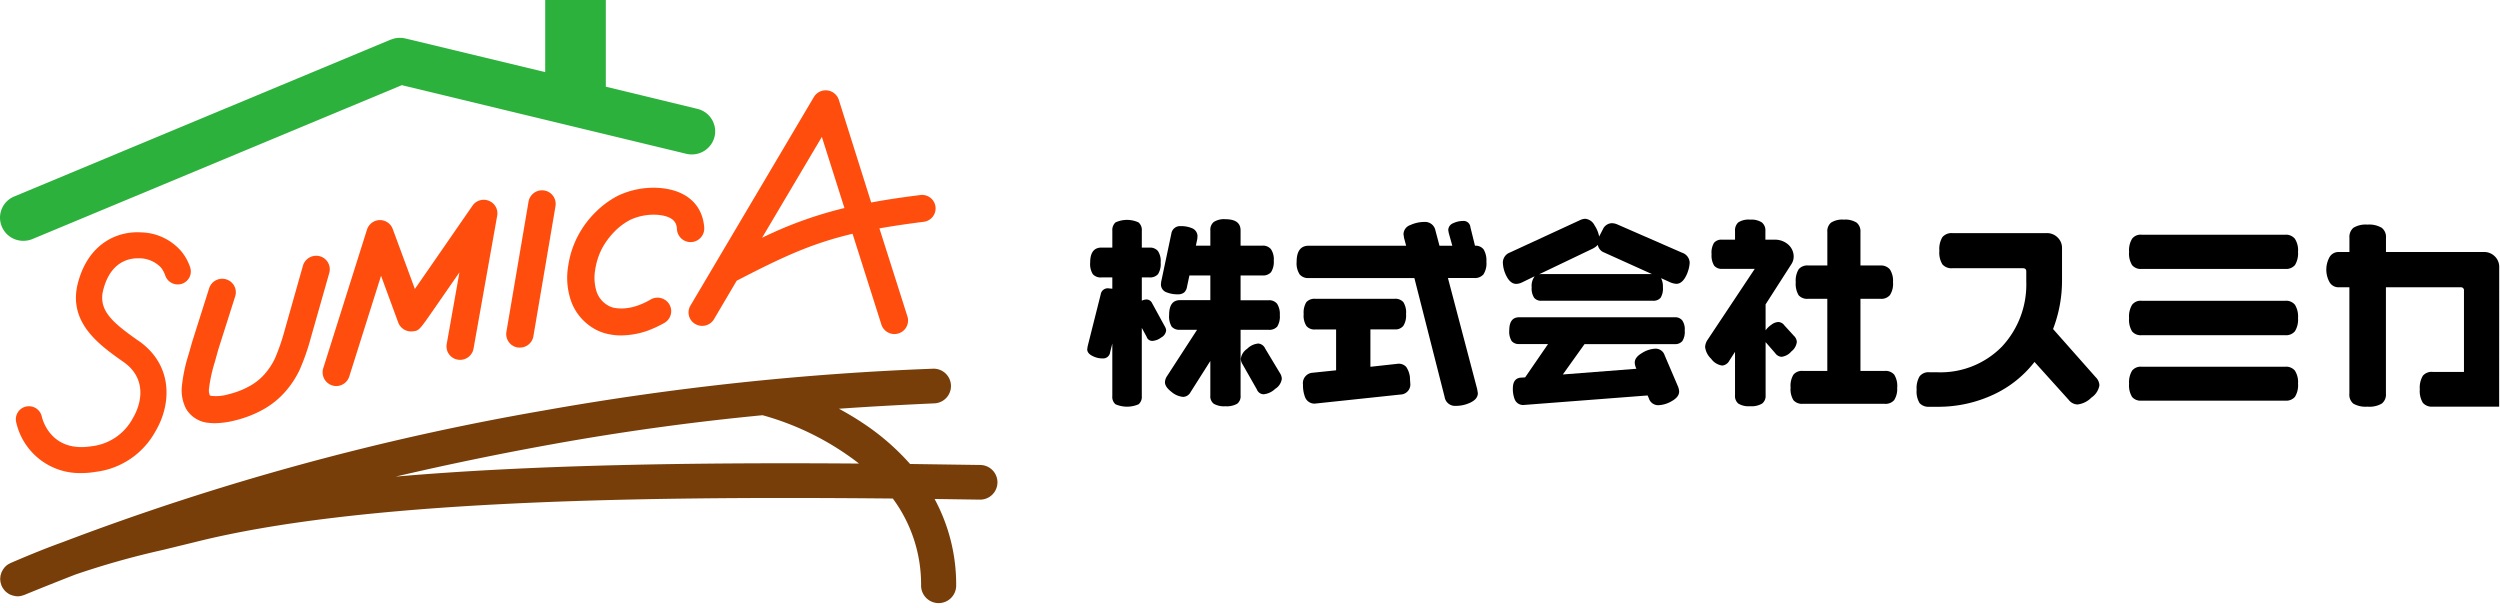 <svg id="ロゴ_社名" data-name="ロゴ+社名" xmlns="http://www.w3.org/2000/svg" xmlns:xlink="http://www.w3.org/1999/xlink" width="251" height="61" viewBox="0 0 251 61">
  <defs>
    <clipPath id="clip-path">
      <rect id="長方形_1641" data-name="長方形 1641" width="251" height="61" fill="none"/>
    </clipPath>
  </defs>
  <g id="グループ_4912" data-name="グループ 4912" clip-path="url(#clip-path)">
    <path id="パス_69616" data-name="パス 69616" d="M118.525,35.429a1.122,1.122,0,0,1,.2.594,1.406,1.406,0,0,1-.671,1.012,1.934,1.934,0,0,1-1.145.539.731.731,0,0,1-.682-.473l-1.453-2.553a1.055,1.055,0,0,1-.165-.539,1.416,1.416,0,0,1,.627-.99,1.806,1.806,0,0,1,1.134-.539.835.835,0,0,1,.682.5Zm0-5.8a1.9,1.9,0,0,1-.264,1.156,1.056,1.056,0,0,1-.847.319h-2.828V37.7a.942.942,0,0,1-.341.825,2.116,2.116,0,0,1-1.189.253,2.057,2.057,0,0,1-1.167-.253.942.942,0,0,1-.341-.825V34.23l-1.981,3.125a.879.879,0,0,1-.748.484,2.094,2.094,0,0,1-1.167-.5c-.44-.341-.66-.66-.66-.979a1.184,1.184,0,0,1,.2-.594l3.026-4.666H108.5a1.016,1.016,0,0,1-.836-.319,1.991,1.991,0,0,1-.253-1.156c0-1,.363-1.5,1.09-1.5h3.048V25.646h-2.1l-.242,1.134a.973.973,0,0,1-.286.572.96.96,0,0,1-.638.187,2.886,2.886,0,0,1-1.09-.187.837.837,0,0,1-.605-.792l.022-.264,1.023-4.842a.881.881,0,0,1,.957-.759,2.729,2.729,0,0,1,1.067.187.883.883,0,0,1,.605.792l-.022.3-.143.682h1.453v-1.53a1,1,0,0,1,.341-.847A1.873,1.873,0,0,1,113.055,20c1.023,0,1.53.374,1.53,1.123v1.53h2.2a1.033,1.033,0,0,1,.847.352,1.814,1.814,0,0,1,.286,1.145,1.927,1.927,0,0,1-.275,1.167,1.065,1.065,0,0,1-.858.33h-2.2v2.487h2.828a1.011,1.011,0,0,1,.836.352,1.9,1.9,0,0,1,.275,1.145m-11.533,1.156a.861.861,0,0,1,.121.374.909.909,0,0,1-.5.715,1.6,1.6,0,0,1-.9.341.585.585,0,0,1-.561-.418l-.484-.891v6.856a.969.969,0,0,1-.319.814,2.9,2.9,0,0,1-2.322,0,.969.969,0,0,1-.319-.814V32.48l-.22.869a.7.7,0,0,1-.748.627,2.127,2.127,0,0,1-.968-.22c-.385-.176-.583-.407-.583-.7l.044-.3,1.31-5.205a.713.713,0,0,1,.737-.616l.429.044V25.844h-1.09a1.045,1.045,0,0,1-.869-.33,1.914,1.914,0,0,1-.264-1.167c0-1,.385-1.5,1.134-1.5h1.09V21.156a1.031,1.031,0,0,1,.319-.836,2.764,2.764,0,0,1,2.311,0,1,1,0,0,1,.33.836V22.85h.77a1.027,1.027,0,0,1,.847.341,1.815,1.815,0,0,1,.275,1.156,1.914,1.914,0,0,1-.264,1.167,1.065,1.065,0,0,1-.858.33h-.77v2.333a1.232,1.232,0,0,1,.484-.121.64.64,0,0,1,.55.374Z" transform="translate(9.969 2.01)" fill-rule="evenodd"/>
    <path id="パス_69617" data-name="パス 69617" d="M129.668,35.931l.033.5a1.014,1.014,0,0,1-.99,1.156L120.1,38.5a1.014,1.014,0,0,1-.968-.671,3.284,3.284,0,0,1-.2-1.233,1.046,1.046,0,0,1,.99-1.2l2.333-.242v-4.1h-2.113a1.033,1.033,0,0,1-.869-.352A1.91,1.91,0,0,1,119,29.515a2.032,2.032,0,0,1,.264-1.2,1.088,1.088,0,0,1,.88-.341h7.979a1.069,1.069,0,0,1,.88.33,1.937,1.937,0,0,1,.275,1.211,1.911,1.911,0,0,1-.275,1.178,1.015,1.015,0,0,1-.88.352H125.7V34.8l2.8-.308a1.011,1.011,0,0,1,.792.319,2.28,2.28,0,0,1,.385,1.123m7.671-11.665a2.039,2.039,0,0,1-.3,1.255,1.125,1.125,0,0,1-.924.363h-2.641l2.938,11.159.066.4c0,.418-.275.737-.814.979a3.405,3.405,0,0,1-1.409.3,1.054,1.054,0,0,1-1.112-.891l-3.037-11.941H119.5a1.108,1.108,0,0,1-.9-.363,2.031,2.031,0,0,1-.308-1.255c0-1.09.407-1.629,1.211-1.629h9.784l-.209-.781-.055-.374a.988.988,0,0,1,.693-.924,3.38,3.38,0,0,1,1.4-.308,1.053,1.053,0,0,1,1.112.858l.407,1.53h1.288l-.363-1.3-.044-.275a.753.753,0,0,1,.484-.682,2.325,2.325,0,0,1,.99-.231.682.682,0,0,1,.748.616l.462,1.871a1,1,0,0,1,.869.374,2.161,2.161,0,0,1,.275,1.255" transform="translate(11.889 2.025)" fill-rule="evenodd"/>
    <path id="パス_69618" data-name="パス 69618" d="M152.065,25.507l-4.776-2.157a1,1,0,0,1-.649-.77,1.835,1.835,0,0,1-.506.374l-5.381,2.575.242-.022Zm3.3,5.679a1.694,1.694,0,0,1-.242,1.056.918.918,0,0,1-.759.3h-9.057l-2.179,3.048,7.384-.572-.044-.1a1.5,1.5,0,0,1-.121-.517c0-.363.242-.682.737-.968A2.72,2.72,0,0,1,152.428,33a.951.951,0,0,1,.924.671l1.332,3.114a1.5,1.5,0,0,1,.121.517c0,.374-.253.693-.748.968a2.826,2.826,0,0,1-1.365.407.979.979,0,0,1-.935-.715l-.121-.264-12.458.957a.9.9,0,0,1-.88-.561,2.81,2.81,0,0,1-.187-1.112c0-.715.308-1.078.913-1.078l.319-.022,2.3-3.346h-2.905a.924.924,0,0,1-.748-.3,1.771,1.771,0,0,1-.242-1.056c0-.891.33-1.332.99-1.332h15.627a.9.9,0,0,1,.748.308,1.57,1.57,0,0,1,.253,1.023m.286-5.822c-.3.759-.671,1.134-1.134,1.134a1.935,1.935,0,0,1-.561-.132l-.968-.44a1.856,1.856,0,0,1,.187.913,1.783,1.783,0,0,1-.231,1.056.936.936,0,0,1-.781.3h-11.17a.88.88,0,0,1-.748-.3A1.694,1.694,0,0,1,140,26.838a1.578,1.578,0,0,1,.308-1.112l-1.266.616a1.4,1.4,0,0,1-.594.154c-.374,0-.693-.242-.957-.737a3.164,3.164,0,0,1-.385-1.409,1.077,1.077,0,0,1,.7-1l7.032-3.247a1.32,1.32,0,0,1,.55-.143,1.172,1.172,0,0,1,.924.66,3.037,3.037,0,0,1,.462,1.123l.44-.858a1.041,1.041,0,0,1,.825-.484,1.464,1.464,0,0,1,.55.121l6.526,2.85a1.091,1.091,0,0,1,.748,1,3.193,3.193,0,0,1-.22.99" transform="translate(13.781 2.006)" fill-rule="evenodd"/>
    <path id="パス_69619" data-name="パス 69619" d="M174.841,36.9a2.061,2.061,0,0,1-.3,1.255,1.13,1.13,0,0,1-.946.374h-8.232a1.134,1.134,0,0,1-.935-.363,2.085,2.085,0,0,1-.286-1.266,2.157,2.157,0,0,1,.286-1.3,1.107,1.107,0,0,1,.935-.374h2.465V27.986h-1.937a1.129,1.129,0,0,1-.946-.363,2.257,2.257,0,0,1-.286-1.31,2.17,2.17,0,0,1,.3-1.3,1.124,1.124,0,0,1,.935-.374h1.937V21.273a1.107,1.107,0,0,1,.374-.935,2.07,2.07,0,0,1,1.277-.3,2.131,2.131,0,0,1,1.288.3,1.113,1.113,0,0,1,.385.935V24.64h2.014a1.171,1.171,0,0,1,.935.385,2.084,2.084,0,0,1,.319,1.288,2.063,2.063,0,0,1-.308,1.3,1.13,1.13,0,0,1-.946.374h-2.014v7.241H173.6a1.13,1.13,0,0,1,.946.374,2.147,2.147,0,0,1,.3,1.3m-10.378-5.205a.922.922,0,0,1,.3.616,1.414,1.414,0,0,1-.55.957,1.523,1.523,0,0,1-.979.539.829.829,0,0,1-.638-.363l-.968-1.112V37.67a.969.969,0,0,1-.352.836,2.079,2.079,0,0,1-1.2.264,1.992,1.992,0,0,1-1.189-.264.988.988,0,0,1-.33-.836V33.312l-.561.869a.9.9,0,0,1-.726.506,1.644,1.644,0,0,1-1.111-.682,1.946,1.946,0,0,1-.605-1.178,1.434,1.434,0,0,1,.264-.748l4.721-7.1h-3.269a.957.957,0,0,1-.814-.33,1.974,1.974,0,0,1-.253-1.145,1.9,1.9,0,0,1,.242-1.134.961.961,0,0,1,.825-.319h1.288v-.88a1.065,1.065,0,0,1,.33-.858,1.9,1.9,0,0,1,1.189-.275,1.939,1.939,0,0,1,1.167.275,1.017,1.017,0,0,1,.363.858v.88h.88a2,2,0,0,1,1.431.506,1.606,1.606,0,0,1,.528,1.189,1.4,1.4,0,0,1-.2.715l-2.619,4.083v2.608a2.2,2.2,0,0,1,.583-.561,1.194,1.194,0,0,1,.7-.275.791.791,0,0,1,.605.341Z" transform="translate(15.634 2.014)" fill-rule="evenodd"/>
    <path id="パス_69620" data-name="パス 69620" d="M192.841,35.742a1.19,1.19,0,0,1,.363.814,1.852,1.852,0,0,1-.8,1.222,2.325,2.325,0,0,1-1.4.693,1.155,1.155,0,0,1-.88-.462L186.689,34.2a11.153,11.153,0,0,1-4.05,3.247,13.072,13.072,0,0,1-5.767,1.255h-.748a1.207,1.207,0,0,1-.968-.363,2.213,2.213,0,0,1-.3-1.343,2.322,2.322,0,0,1,.3-1.354,1.131,1.131,0,0,1,.968-.407h.748a8.628,8.628,0,0,0,6.548-2.575,9.127,9.127,0,0,0,2.443-6.526V25.111c0-.209-.11-.319-.341-.319h-7.076a1.2,1.2,0,0,1-1-.385,2.224,2.224,0,0,1-.308-1.365,2.285,2.285,0,0,1,.308-1.376,1.21,1.21,0,0,1,1-.4H187.9a1.51,1.51,0,0,1,1.112.44,1.443,1.443,0,0,1,.44,1.09v3.191a13.524,13.524,0,0,1-.9,4.908Z" transform="translate(17.575 2.138)" fill-rule="evenodd"/>
    <path id="パス_69621" data-name="パス 69621" d="M211.2,36.377a2.2,2.2,0,0,1-.308,1.31,1.136,1.136,0,0,1-.968.385H195.494a1.112,1.112,0,0,1-.957-.374,2.2,2.2,0,0,1-.3-1.321,2.232,2.232,0,0,1,.3-1.31,1.092,1.092,0,0,1,.957-.4h14.428a1.141,1.141,0,0,1,.957.385,2.129,2.129,0,0,1,.319,1.321m0-6.592a2.192,2.192,0,0,1-.308,1.321,1.141,1.141,0,0,1-.968.4H195.494a1.116,1.116,0,0,1-.957-.385,2.219,2.219,0,0,1-.3-1.332,2.265,2.265,0,0,1,.3-1.332,1.07,1.07,0,0,1,.957-.407h14.428a1.141,1.141,0,0,1,.968.4,2.247,2.247,0,0,1,.308,1.343m0-6.658a2.255,2.255,0,0,1-.308,1.332,1.167,1.167,0,0,1-.968.385H195.494a1.116,1.116,0,0,1-.957-.385,2.2,2.2,0,0,1-.3-1.332,2.232,2.232,0,0,1,.3-1.31,1.07,1.07,0,0,1,.957-.407h14.428a1.147,1.147,0,0,1,.957.4,2.107,2.107,0,0,1,.319,1.321" transform="translate(19.523 2.152)" fill-rule="evenodd"/>
    <path id="パス_69622" data-name="パス 69622" d="M229.584,38.769h-6.669a1.185,1.185,0,0,1-.99-.385,2.264,2.264,0,0,1-.308-1.354,2.327,2.327,0,0,1,.308-1.365,1.154,1.154,0,0,1,.99-.385h3.136V27.126a.3.3,0,0,0-.341-.341h-7.494V37.471a1.14,1.14,0,0,1-.418.99,2.455,2.455,0,0,1-1.442.308,2.48,2.48,0,0,1-1.409-.3,1.154,1.154,0,0,1-.4-1V26.785H213.44a1.04,1.04,0,0,1-.869-.484,2.6,2.6,0,0,1,0-2.575,1.04,1.04,0,0,1,.869-.484h1.112V21.811a1.2,1.2,0,0,1,.4-1,2.369,2.369,0,0,1,1.409-.319,2.449,2.449,0,0,1,1.431.319,1.152,1.152,0,0,1,.429,1v1.431h9.817a1.51,1.51,0,0,1,1.112.44,1.46,1.46,0,0,1,.44,1.09Z" transform="translate(21.331 2.059)" fill-rule="evenodd"/>
    <path id="パス_69623" data-name="パス 69623" d="M76.2,12.917l2.267,7.142A40.309,40.309,0,0,0,70.2,23.042ZM63.491,31.7a1.377,1.377,0,0,0,1.882-.484l2.278-3.863c4.644-2.4,7.527-3.742,11.632-4.71l2.894,9.112a1.377,1.377,0,0,0,1.31.957,1.313,1.313,0,0,0,.407-.066,1.351,1.351,0,0,0,.9-1.695L81.979,22.1c1.321-.231,2.784-.451,4.457-.66a1.354,1.354,0,1,0-.352-2.685c-1.849.231-3.467.473-4.93.748L77.9,9.186a1.385,1.385,0,0,0-2.5-.275L63.006,29.854a1.338,1.338,0,0,0,.484,1.849" transform="translate(6.314 0.828)" fill="#ff4d0e" fill-rule="evenodd"/>
    <path id="パス_69624" data-name="パス 69624" d="M19.209,40.1a5,5,0,0,0,.715.044,8.738,8.738,0,0,0,2.091-.3,11.232,11.232,0,0,0,2.806-1.112,8.312,8.312,0,0,0,2.19-1.794,9.42,9.42,0,0,0,1.4-2.135,22.458,22.458,0,0,0,1.134-3.247l1.849-6.5a1.356,1.356,0,0,0-.946-1.673,1.387,1.387,0,0,0-1.695.935l-1.838,6.5a20.858,20.858,0,0,1-.979,2.828,6.806,6.806,0,0,1-1,1.53,5.551,5.551,0,0,1-1.486,1.211,8.143,8.143,0,0,1-2.113.836,4.478,4.478,0,0,1-1.706.187c-.176-.022-.231-.055-.22-.044a1.3,1.3,0,0,1-.088-.726,14.752,14.752,0,0,1,.583-2.652l.341-1.233L21.95,27.4a1.351,1.351,0,0,0-.9-1.695,1.377,1.377,0,0,0-1.717.891L17.625,31.99l-.363,1.277a15.673,15.673,0,0,0-.671,3.213,4.019,4.019,0,0,0,.429,2.223,2.915,2.915,0,0,0,2.19,1.4" transform="translate(1.666 2.345)" fill="#ff4d0e"/>
    <path id="パス_69625" data-name="パス 69625" d="M43,34.276a1.37,1.37,0,0,0,1.585-1.1l2.377-13.36a1.345,1.345,0,0,0-.836-1.486,1.362,1.362,0,0,0-1.64.484c-1.816,2.619-4.248,6.152-5.789,8.364l-2.223-6.02a1.367,1.367,0,0,0-2.586.066l-4.4,13.943a1.378,1.378,0,0,0,1.31,1.761,1.377,1.377,0,0,0,1.31-.957L35.3,25.857l1.728,4.7a1.379,1.379,0,0,0,1.42.88c.66-.066.66-.066,2.157-2.223l2.509-3.621.055-.066-1.277,7.186A1.348,1.348,0,0,0,43,34.276" transform="translate(2.957 1.832)" fill="#ff4d0e"/>
    <path id="パス_69626" data-name="パス 69626" d="M48.424,18.493,46.2,31.578a1.364,1.364,0,0,0,1.123,1.563,1.626,1.626,0,0,0,.231.011,1.369,1.369,0,0,0,1.354-1.123l2.223-13.085a1.364,1.364,0,0,0-1.123-1.563,1.38,1.38,0,0,0-1.585,1.112" transform="translate(4.642 1.745)" fill="#ff4d0e"/>
    <path id="パス_69627" data-name="パス 69627" d="M55.194,23.315a7.494,7.494,0,0,1,1.288-1.772,6.288,6.288,0,0,1,1.585-1.189,5.6,5.6,0,0,1,2.751-.506c1.86.154,1.926,1.045,1.948,1.475a1.373,1.373,0,0,0,2.74-.176c-.165-2.322-1.783-3.775-4.457-3.995a8.351,8.351,0,0,0-4.237.792,9.086,9.086,0,0,0-2.3,1.717A9.631,9.631,0,0,0,52.751,22.1a9.389,9.389,0,0,0-.9,2.85,7.165,7.165,0,0,0,.275,3.533,5.238,5.238,0,0,0,2.058,2.63A4.706,4.706,0,0,0,56,31.844a5.533,5.533,0,0,0,1.145.11,8.17,8.17,0,0,0,2.641-.462,11.525,11.525,0,0,0,1.728-.8,1.353,1.353,0,0,0,.484-1.86,1.381,1.381,0,0,0-1.871-.484,7.227,7.227,0,0,1-1.266.594,5.08,5.08,0,0,1-1.145.275,4.375,4.375,0,0,1-1.211-.022,2.056,2.056,0,0,1-.781-.319,2.547,2.547,0,0,1-1.023-1.3,4.688,4.688,0,0,1-.143-2.223,6.777,6.777,0,0,1,.638-2.036" transform="translate(5.201 1.721)" fill="#ff4d0e"/>
    <path id="パス_69628" data-name="パス 69628" d="M13.841,23.8a3.041,3.041,0,0,1,2.168.924,2.754,2.754,0,0,1,.44.814,1.327,1.327,0,0,0,1.662.825,1.3,1.3,0,0,0,.836-1.651,5.082,5.082,0,0,0-.913-1.64A5.5,5.5,0,0,0,14,21.2c-2.388-.143-5.3,1.134-6.328,5.106-1.012,3.951,2.168,6.2,4.5,7.847l.11.077c2.2,1.552,1.915,3.94.9,5.646a5.37,5.37,0,0,1-4.149,2.8c-4.028.638-4.9-2.619-4.985-3a1.319,1.319,0,0,0-1.563-.99,1.3,1.3,0,0,0-1.012,1.541,6.535,6.535,0,0,0,6.515,5.139,8.648,8.648,0,0,0,1.464-.121,7.932,7.932,0,0,0,6-4.05c1.651-2.773,1.772-6.658-1.64-9.079l-.11-.066c-2.52-1.783-4.017-3.015-3.478-5.084.77-2.993,2.8-3.2,3.621-3.158" transform="translate(0.145 2.13)" fill="#ff4d0e"/>
    <path id="パス_69629" data-name="パス 69629" d="M2.354,24.178a2.393,2.393,0,0,0,.9-.176L40.344,8.551,68.9,15.44a2.443,2.443,0,0,0,.561.066,2.35,2.35,0,0,0,2.278-1.772,2.321,2.321,0,0,0-1.728-2.806L60.824,8.705V0H54.738V7.241L40.707,3.863l-.044-.011L40.52,3.83l-.088-.022L40.3,3.8h-.341l-.11.022-.121.011-.11.022-.11.033-.1.033-.132.044-.044.011L1.441,19.721A2.3,2.3,0,0,0,.186,22.759a2.334,2.334,0,0,0,2.168,1.42" transform="translate(0)" fill="#2cb23c"/>
    <path id="パス_69630" data-name="パス 69630" d="M39.726,44.469c5-1.167,10.169-2.245,15.583-3.224,7.726-1.4,14.846-2.322,21.251-2.938a27.951,27.951,0,0,1,9.684,4.853c-16.629-.121-32.828.121-46.519,1.31m58.7-1.167-7.054-.1a23.933,23.933,0,0,0-4.787-4.138c-.792-.528-1.585-.99-2.355-1.409,3.467-.242,6.669-.407,9.552-.539a1.741,1.741,0,1,0-.154-3.478,283.374,283.374,0,0,0-38.958,4.182,260.644,260.644,0,0,0-48.4,13.239c-1.5.539-3.147,1.2-5.194,2.08l-.143.077-.165.088-.132.11c-.044.044-.088.077-.132.121l-.1.121L.3,53.8l-.077.143L.141,54.1.1,54.253l-.055.165-.011.165-.022.165.022.176a.85.85,0,0,0,.022.165l.044.165c.022.055.033.11.055.165v.011H.163l.055.121.066.11.077.11.077.1.088.1.088.077.11.088.088.066.132.077.088.044.154.055.088.033.165.033.077.022a2.15,2.15,0,0,0,.253.022,1.237,1.237,0,0,0,.352-.044l.121-.033a1.529,1.529,0,0,0,.209-.066q2.542-1.04,5.1-2.036a83.348,83.348,0,0,1,8.793-2.476l3.335-.814c16.255-4.061,42.7-4.611,69.959-4.347a14.5,14.5,0,0,1,2.839,8.738,1.761,1.761,0,0,0,3.522,0,18.028,18.028,0,0,0-2.168-8.694l4.545.066a1.739,1.739,0,1,0,.055-3.478" transform="translate(0.001 3.381)" fill="#773e09" fill-rule="evenodd"/>
  </g>
</svg>
